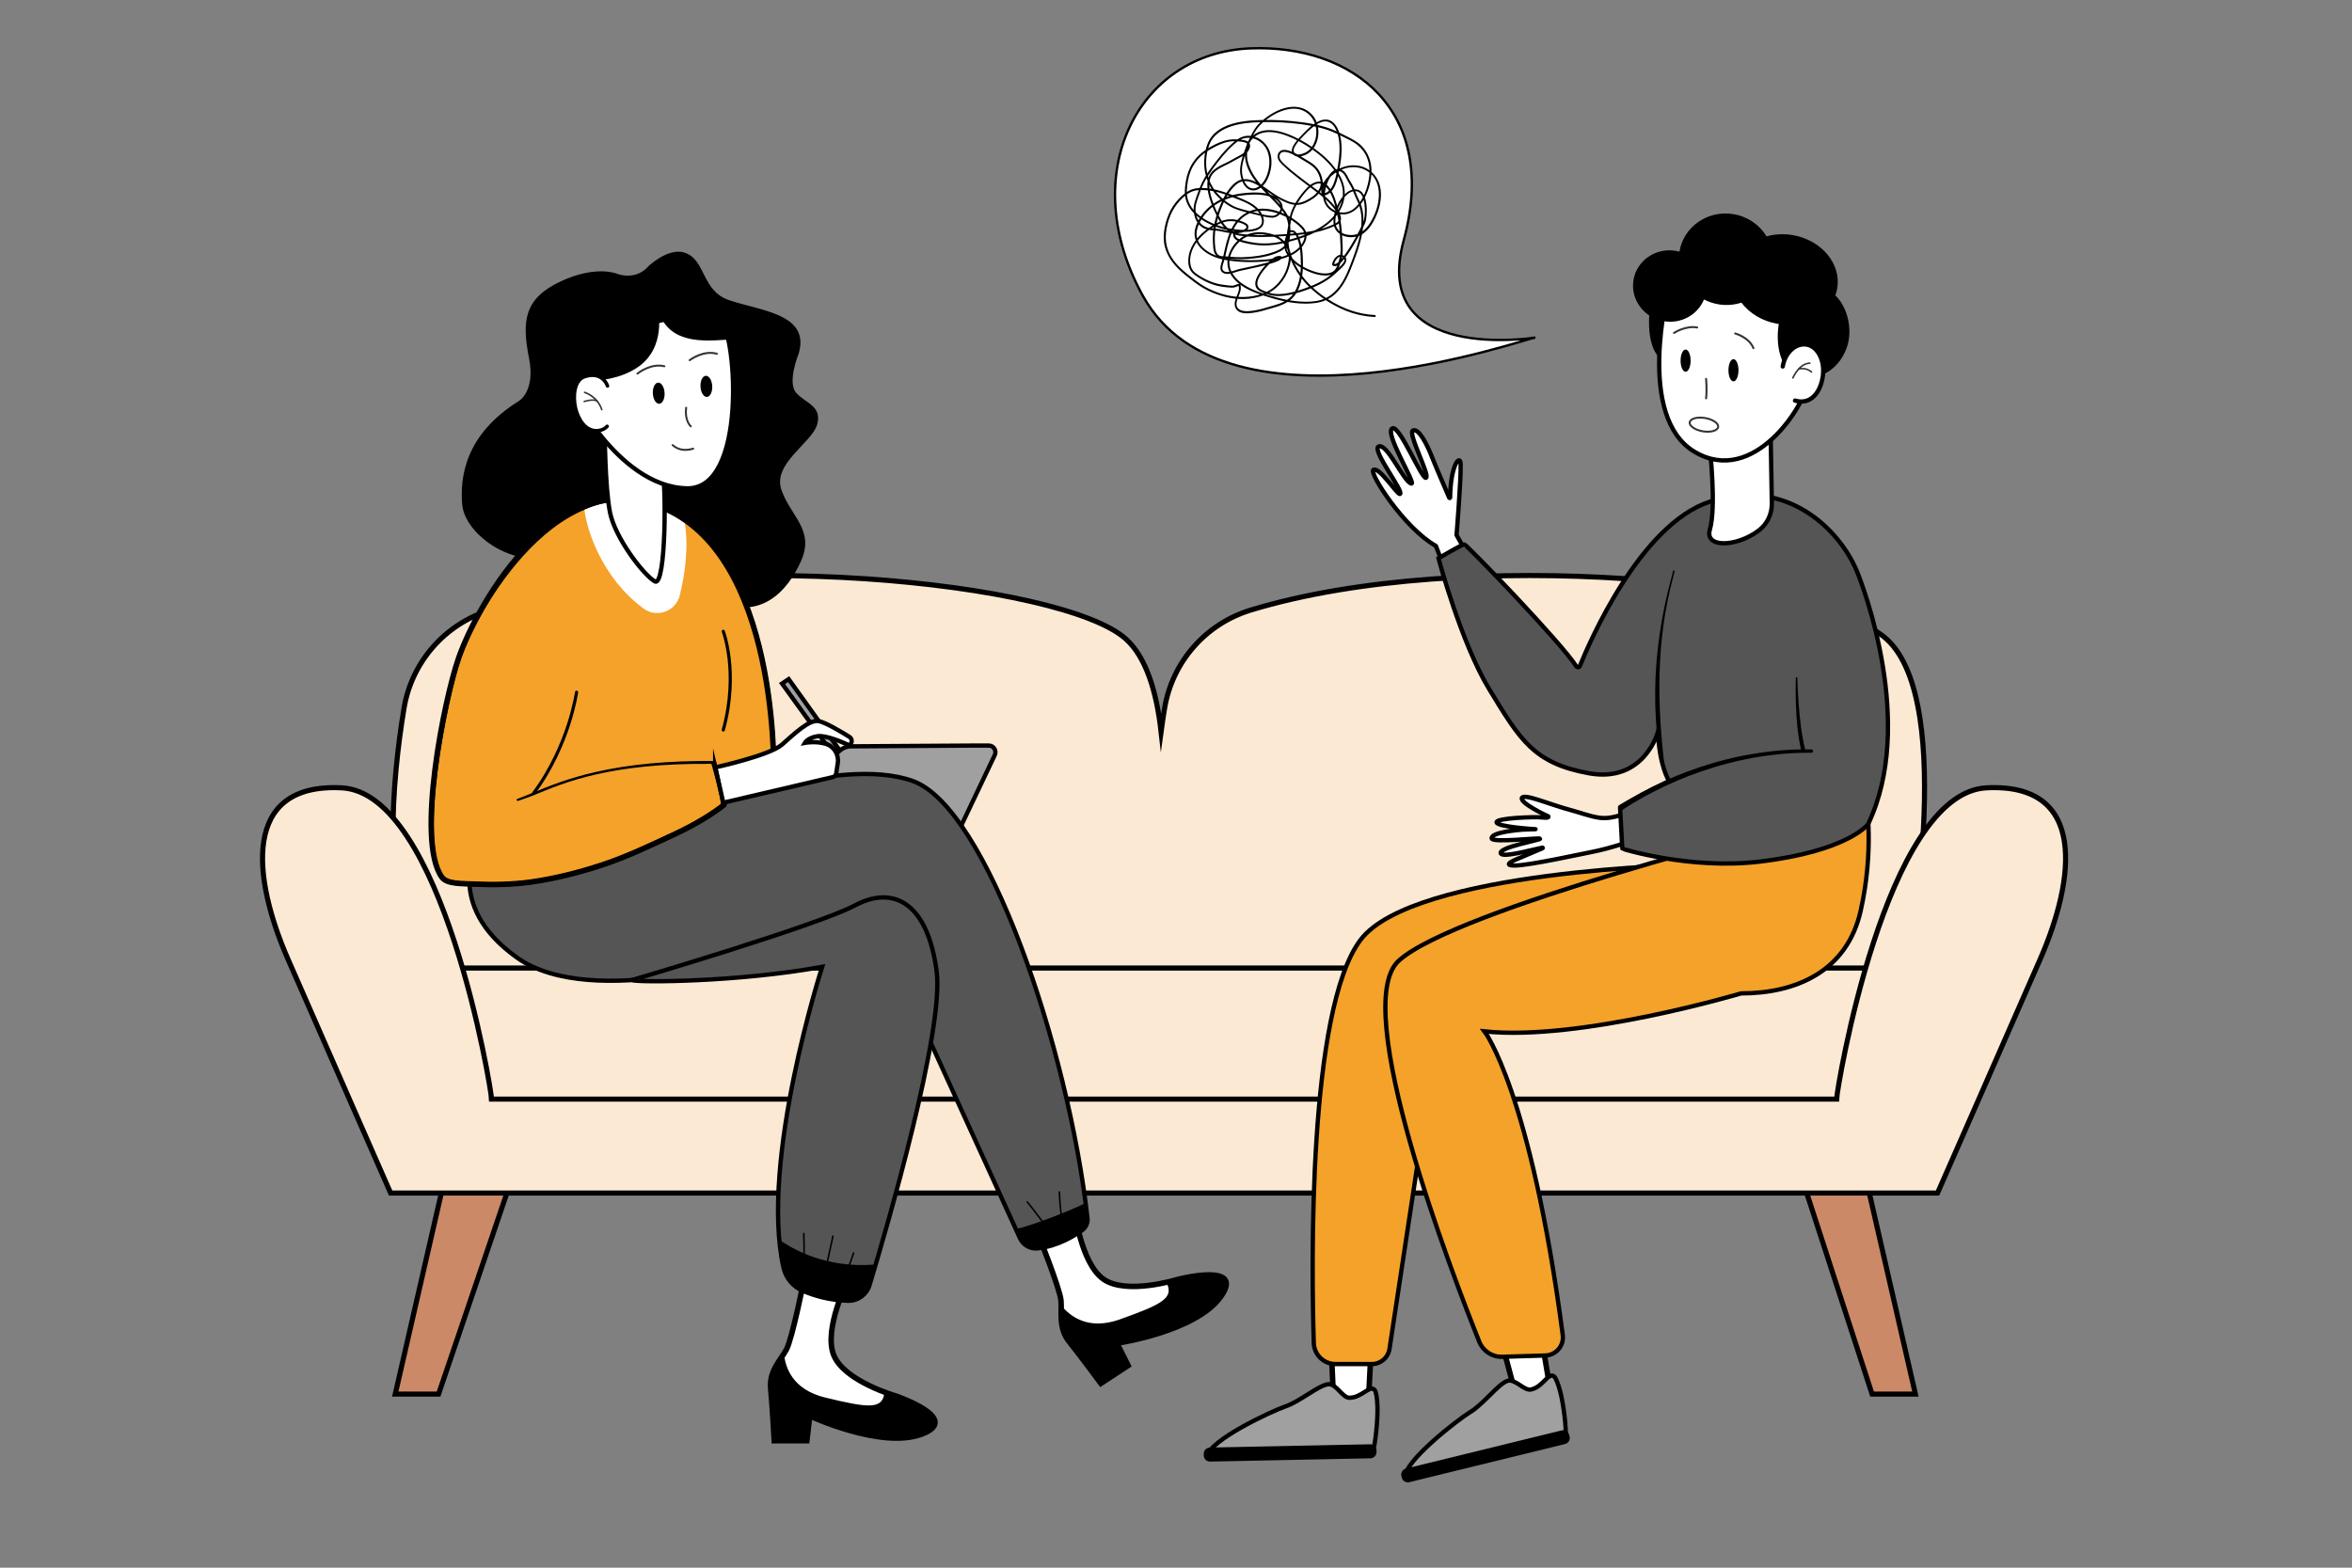 <?xml version="1.0" encoding="UTF-8"?>
<svg xmlns="http://www.w3.org/2000/svg" version="1.1" viewBox="0 0 6000 4000">
  <rect x="0" y="0" width="6000" height="4000" fill="#808080" stroke="none"/>
  <!-- Generator: Adobe Illustrator 29.6.0, SVG Export Plug-In . SVG Version: 2.1.1 Build 207)  -->
  <defs>
    <style>
      .st0 {
        fill: #f4a22a;
      }

      .st0, .st1, .st2, .st3, .st4, .st5, .st6, .st7, .st8, .st9, .st10, .st11, .st12 {
        stroke-miterlimit: 10;
      }

      .st0, .st1, .st2, .st3, .st4, .st5, .st6, .st7, .st8, .st9, .st10, .st12 {
        stroke: #000;
      }

      .st0, .st1, .st3, .st4, .st5, .st7 {
        stroke-width: 11px;
      }

      .st1, .st13, .st3, .st8, .st10 {
        fill: #fff;
      }

      .st14 {
        fill: #343335;
      }

      .st2 {
        fill: #cc8968;
      }

      .st2, .st12 {
        stroke-width: 13px;
      }

      .st3 {
        stroke-linecap: round;
      }

      .st5 {
        fill: #a0a0a0;
      }

      .st6 {
        stroke-width: 4px;
      }

      .st6, .st9, .st11 {
        fill: none;
      }

      .st7 {
        fill: #565555;
      }

      .st8 {
        stroke-width: 6px;
      }

      .st9, .st10 {
        stroke-width: 14px;
      }

      .st11 {
        stroke: #343335;
        stroke-width: 5px;
      }

      .st12 {
        fill: #fce9d4;
      }
    </style>
  </defs>
  <g id="_x34_">
    <path class="st8" d="M3916.6,861.3c-15.8-1.4-787.7,278.5-1001-106.2-171.6-309.5-14.3-620.5,274.4-631.7,260.6-10.1,481.6,158.6,390.9,489.7-86.7,316.5,335.6,248.2,335.6,248.2Z"/>
    <path d="M3146.1,592.9c-1.2,5.7-.5,11.4,3.6,15.9,3.6,4,9,6.2,14,7.8,15.4,4.8,31.7,7.9,47.7,9.1,32.6,2.6,64.8-4.6,95.8-14.1,25.5-7.9,50.8-18.3,72.8-33.8,21.2-15,38.8-35.1,46.7-60.2,4.2-13.5,5-27.6,2.1-41.5-3-14.1-9.4-27.3-17.4-39.2-16.5-24.6-39.5-44.8-63.8-61.5-20.9-14.4-43.7-26.8-67.7-35.2-23.3-8.1-51.1-13-73.9-.9-11.4,6.1-20.6,16.1-25.1,28.2-4.8,12.9-6.3,28.2-3.7,41.7,6.4,33.9,30,61.1,53.6,84.8,13,13.2,26.4,26.2,38,40.6,5.5,6.9,10.7,13.9,13.6,22.3,2.8,7.9,4,16.3,4.3,24.7.3,8,.1,16.3-1.1,24.3-.9,6-2.7,11.9-5.9,17-6.4,10.2-17.9,15.5-28.8,19.5-17.8,6.6-36.5,10.2-55.4,12.1-9.5.9-19.1,1.5-28.6,1.8-10,.3-19.9-.5-29.8-1.4-4.5-.4-9.1-.9-13.6-1-3.8-.1-7.7,0-11.3-1.3-8-2.7-10.9-11.4-11.8-19-2.2-17.6-2.1-35.5.9-53,3.3-19.2,9.1-37.7,16.7-55.6,6.1-14.5,12.9-28.6,22.9-40.9,4.6-5.7,9.7-11.2,15.7-15.5,6.3-4.5,13.5-6.7,21.3-6.5,8.9.2,17.6,3.7,25.5,7.6,7.8,3.9,15.1,8.6,22.2,13.6,14.5,10.1,28.5,20.4,44.3,28.3,16.2,8.1,33.7,14.7,51.8,9.2,8.7-2.6,16.8-6.9,24.4-11.8,6.8-4.4,13.2-9.1,18.2-15.5,4.7-5.9,8.7-12.9,9.9-20.4,1.2-7-.4-14.7-2.3-21.5-3.6-13-11.1-24.2-21.8-32.5-7.1-5.5-15.4-10-23-14.8-8.9-5.6-18-11.1-27.7-15.5-8.2-3.7-17.8-7.6-27-6.1-9.4,1.5-14.7,11.1-12.9,20.1,1.4,6.9,6.7,12.3,11.6,17.1,6.4,6.2,13,12.3,19.8,18,14.1,11.7,28.7,22.8,43.3,33.8,13.1,9.9,26.5,19.3,39.1,29.8,12.5,10.3,24.4,21.7,33.5,35.2,4,5.8,8.9,12.7,9.4,20,.4,5-2.4,8.8-6.4,11.5-5.3,3.6-11.5,5.9-17.4,8.3-8.6,3.5-17.5,6.4-26.5,8.8-18,4.8-36.5,7.5-55,9.4-39.3,3.9-79,6.5-118.5,4.3-9.9-.5-19.9-1.1-29.7-2.6-7-1.1-13.8-3.2-20-6.7-11.8-6.5-20.5-17.1-27.4-28.5-7.4-12.3-13.5-25.6-18.7-39-5.8-15-10.8-31-11.5-47.2-.3-7.2.2-14.7,2.8-21.5,2.3-5.9,6.2-11,10.9-15.2,9.6-8.7,21.8-13.9,33.3-19.5,5.7-2.8,11.1-5.9,16.6-9,6.2-3.5,12.8-6.5,18.9-10.2,6-3.5,11.7-7.7,15.9-13.3,3.4-4.5,6.3-10.7,5.4-16.5-1.5-10.2-14.1-12.4-22.5-13.4-14.5-1.7-28.8-1.5-42.9,2.7-17,5-33.6,13.7-48.3,23.6-12.7,8.5-23.7,19.3-32.1,32.1-9.4,14.3-15.2,30.8-18,47.6-2.7,16.1-4.3,33.1.6,48.9,9.2,29.6,36.2,49.6,63.3,61.9,16.1,7.4,33.2,12.5,50.7,15.3,15.2,2.5,31,3.9,46.3,2.6,10.5-.9,22.1-3,30.4-9.9,9.4-7.8,9.1-20,4.9-30.5-9.8-24.8-36.6-36.8-59.7-46.1-30.6-12.2-62.1-25-95.6-24.9-8,0-16.4.5-24,3.1-6.9,2.3-13.2,6-19,10.3-12.4,9.2-23,21.1-31.4,34.1-8.3,12.7-13.9,27.2-17.8,41.9-4.1,15.5-6.3,32-4.5,48,3.4,30.9,22.3,56.5,45,76.5,11.5,10.2,23.9,19.5,36.1,28.7,12.7,9.6,26.7,17.4,41.3,23.6,29.5,12.6,62.8,19.9,94.9,16.2,28.8-3.3,56.9-13.6,76.8-35.5,11-12.1,19.5-26.5,24.5-42.1,4.7-14.9,7.9-32.3,1.9-47.3-5.5-13.8-16.2-26.4-29.2-33.7-6.6-3.7-14.1-5.9-21.4-7.7-7.8-1.9-15.9-3.1-24-3.3-16.1-.4-32.4,3.3-46,12.2-13.1,8.7-24.1,21.3-30.9,35.5-6.7,13.9-9.2,29.5-5.1,44.5,3.3,12.4,10.5,23.4,19.7,32.3,18.8,18.2,44.2,28.6,68.7,36.6,34.9,11.4,71.4,21.1,108.3,21.1,16.9,0,34.5-1.5,50.3-8,12.5-5.2,23.6-13.3,32.7-23.4,19.3-21.3,30-48.6,40.1-75.1,11.8-30.9,22.7-63,24.9-96.3,1-16-.2-32.4-5.2-47.7-2.6-8.1-6.8-15.4-10.2-23.1-3.7-8.3-6.3-17.2-10.4-25.3-3.9-7.8-9.1-14.9-12.9-22.8-2.8-5.9-6.2-12-11.3-16.4-5.1-4.4-11.5-6.2-18.1-4.7-6.1,1.4-11.3,5.4-15.3,10.1-8.5,9.8-13.7,22.7-17,35.1-3.7,13.7-3.8,28.7,2.4,41.8,10.1,21.2,37.7,33.1,60,26.1,19.9-6.2,33.7-24.5,42.6-42.4,9.8-19.6,15.6-41.9,16.2-63.8.7-25.1-8.3-50.4-26.6-67.9-11.1-10.5-24.5-17.1-38-23.9-16.6-8.3-33.3-16.8-51.1-22.3-17.6-5.5-36.1-9-54.3-11.8-18.6-2.8-37.3-4.7-56.1-5.8-18.6-1-37.3-1.3-55.9-.8-13.5.3-26.9,1-40.2,2.8-25.1,3.3-51.3,10-71.7,25.7-10,7.7-18.1,17.5-23.1,29.1-6,14.1-9.1,29.8-9.7,45.1-1.3,30.9,8.1,62.4,28.4,86.1,10.5,12.3,23.2,23.2,37.2,31.3,16.3,9.4,34.6,13.5,52.7,18,4.9,1.2,9.8,2.4,14.7,3.5,4.7,1.1,9.4,2.7,14.1,3.7,4.7,1.1,9.4,1.9,14.2,2.6,4.5.6,9.4,1.5,13.9,1.2,12.7-.9,23.8-12.3,24.8-24.7,1-13-9.3-23.3-19.9-29.2-11.5-6.4-24.7-8.9-37.7-9.9-13.2-1-26.4-.4-39.6,1-13.5,1.4-26.8,3.6-39.7,7.7-27.6,8.9-53.1,25.5-70,49.4-8.3,11.7-15.4,25.9-17.3,40.2-1.7,12.8,2,25.5,9.5,35.9,16.1,22.2,43.6,33.2,69.8,37.7,34.1,5.9,69.6,6.6,104.1,3.2,30-2.9,63.9-9.2,85.8-31.7,10-10.3,18.2-24.5,15.6-39.3-1.3-7.6-5.7-13.7-11-19.1-5-5-10.4-9.6-16.1-13.8-24-17.7-54.3-30.3-84.5-30.5-27.8-.2-53.5,13.1-69.8,35.6-15.7,21.6-22.2,48.4-28,74-1.4,6.2-2.5,12.5-4.2,18.6-1.6,5.8-3.8,11.3-5,17.2-1.1,5.6-1.4,11,2.5,15.6,3.6,4.1,9.1,5.6,14.4,5.6,10.9,0,20.8-4.9,31.2-7.5,5.9-1.5,11.9-2.6,17.8-3.8,20.3-4.3,40.6-8.6,60.5-14.6,7.3-2.2,14.6-4.5,21.4-7.9,3.6-1.8,8.9-4.8,7.9-9.6-.2-.9-.9-1.5-1.7-1.7-11.5-3.7-23,6.3-30.7,13.6-8.7,8.3-16.9,17.7-23.7,27.7-7,10.4-15.4,25.8-9.2,38.4,2.7,5.4,8,8.9,13.3,11.3,6.6,3.1,13.7,5.8,20.8,7.7,17.6,4.6,36,3.1,53.6-.7,17-3.7,33.9-9.2,50.1-15.4,15.2-5.9,30-12.9,43.6-21.9,12.7-8.4,23.7-18.8,34.7-29.2,7.7-7.2,21.3-21.9,9.3-31.7-4.7-3.9-11.6-4.3-16.9-1.4-5.8,3.1-10.1,9.4-12.6,15.3-.9,2.1-2.8,6.1-1.9,8.4.5,1.2,1.9,2,3.1,2.5,2.1.9,4.4.9,6.5.3,5.6-1.6,10.3-6.1,14.2-10.2,12.8-13.3,22.8-29.6,32.2-45.4,9.1-15.3,17.6-30.9,25-47.1,1.9-4.2,4-8.5,5-13.1,1.6-8,2.2-16.2,2.3-24.3,0-9.7-.7-19.5-3.1-29-2.1-8-5.6-16.5-12.3-21.7-7-5.4-16.3-5.8-24.4-2.9-10.2,3.6-18.1,11.6-24.4,20.2-7.3,9.8-12.7,21.2-16.3,32.8-3.3,10.4-5.5,21.8-4.2,32.8,1.5,12.6,9.2,23.2,20.5,28.9,12,6.1,27,7,39.9,3.3,25.2-7.2,40.1-32.6,49.6-55.3,9.4-22.8,14.2-49.2,8.2-73.5-6.2-25.4-26.1-45.4-51.8-50.9-26.6-5.6-54.7,4.2-74.7,21.9-8.3,7.3-15.7,16.1-19.7,26.5-1.6,4.2-2.8,8.7-3.3,13.2-.4,3.4-.3,7.3,1.7,10.2,5.8,8.3,18.8-1.5,23.4-6.3,8.5-9,12.9-21.4,16-33.1,3-11.5,4.8-23.3,6.9-35.1,2.5-14.2,3.9-28.8,3.7-43.2-.2-14.6-2-29.7-7.4-43.4-4.7-11.7-12.6-24-25.3-27.9-11.2-3.3-22.9,1.1-32.4,6.8-11.2,6.7-20.9,15.8-30,25.1-8,8.1-16,16.5-22.8,25.6-6.3,8.5-13.7,21.4-5.1,30.9,7.4,8.1,21.1,4.6,29.8,1.1,10.5-4.3,18.9-12.3,24.6-22.1,11.6-19.9,12.8-46.4,2.7-67.1-5.5-11.3-15.2-21-26.3-26.9-11-5.9-23.6-7.9-36-6.8-26,2.3-50.4,15.8-70.4,31.9-5.3,4.2-10.4,8.7-14.9,13.8-5.3,6-9.7,12.7-13.6,19.7-7.6,13.7-13.9,28.4-19.2,43.1-5.5,14.8-10.5,30.6-12.3,46.3-1.2,10.6.5,21.9,4,31.8,3.5,10.1,9.7,20.4,20,24.7,12.6,5.3,25.4-1.2,34.2-10.4,10.4-10.8,16.2-25,19.3-39.5,3.4-16.2,3.3-34-2.9-49.6-9.2-23.3-33.5-40.8-59.1-37.8-14.5,1.7-25.6,10.1-36.2,19.6-12.7,11.3-24.1,24.2-34.7,37.5-10.3,12.9-20.4,26.2-29.5,40-9.5,14.4-16.8,29.9-22.5,46.2-5.6,16.2-13,32.2-11.2,49.7,1.4,13.9,7,28.3,17.9,37.5,6,5.1,13.1,8,20.8,9.3,8.4,1.4,17,1.3,25.4,2.8,15,2.5,29.6,7.3,45,6,8.9-.8,20.1-2.1,26.9-8.3,3-2.8,4.4-6.9,3.1-10.9-1.7-5.2-8.2-7.9-12.8-9.9-14.4-6.1-29.8-8.7-45.3-5.4-8.3,1.8-16.1,5.3-23.7,9.2-7,3.7-13.8,7.8-20.2,12.4-23.4,16.7-44.3,40.4-49.7,69.4-2.3,12.2-2.1,25.4,3.7,36.6,3,5.8,7.5,10.1,12.7,13.9,7,5,14.4,9.6,22,13.6,14.5,7.6,30.1,13.3,46.3,15.6,8.1,1.1,16.4,2.1,24.6,2.4,3.6.1,6.8-.2,10.2-1.6,3.2-1.3,6.3-3,9.8-2.6-.8-.6-1.6-1.2-2.4-1.8,3.8,11.7-3.1,22.9-7,33.6-3.2,8.7-4.7,19.2,1.1,27.3,9.2,12.9,29.2,11.2,42.9,9.3,15.2-2.1,29.8-6.5,44.4-10.8,19.7-5.7,40.2-11.2,55.4-26,18.7-18.2,25-45.8,26.9-70.9,1.1-14.5.7-29.1-.4-43.6-.6-7.9-1.4-15.6-3.2-23.3-1.9-8-4.5-16.1-8.4-23.4-3-5.6-7.7-12.2-14.7-12.8-8.1-.7-12.7,6-15.1,12.7-3,8.2-4.6,17.5-4.9,26.3-.4,12,6.2,23.4,13.4,32.4,7.1,8.8,15.8,16.1,25.4,22.1,9.5,5.9,19.6,10.9,30.1,14.8,10.6,4,21.9,6.9,33.3,7.3,9.7.3,20.7-1.5,28.1-8.3,8.1-7.4,11.5-19.1,14.2-29.4,1.5-5.5,3-11,3.7-16.7.8-6.6.7-13.3.4-20-.6-14.7-1.3-29.4-2.7-44-1.4-15.4-3.9-30.5-7.6-45.5-2.7-11.1-5.6-22.3-9.5-33.1-7.1-19.4-22.4-48.7-47.8-41.6-12.3,3.4-22.3,13.1-30.4,22.5-8.9,10.2-16.9,21.3-23.6,33.1-6.6,11.7-11.7,24-13.9,37.3-2.5,14.8-5.9,29.5-7.2,44.5-2.5,29.8,7,58.5,21.8,84,7.2,12.4,15.6,24.5,25.1,35.2,9.8,11.1,21.3,21.1,32.8,30.4,13.1,10.6,27.7,19.8,42.5,27.9,19.4,10.6,40.2,18.9,61.8,23.9,13.4,3.1,27,5,40.7,5.6,3.2.1,3.2-4.9,0-5-42-1.9-81.7-16.5-117-38.9-7-4.5-14.1-8.9-20.7-14-11.1-8.5-21.8-18-31.5-28-9.7-9.9-18-21.2-25.3-32.9-7.4-11.8-13.8-24.3-18.5-37.5-4.8-13.6-7.6-27.8-7.3-42.2.3-14.2,3.2-28.1,5.7-42,1.2-6.6,2-13.3,3.8-19.8,1.7-6.2,4.2-12.1,7-17.9,5.7-11.6,12.9-22.6,20.9-32.8,7.6-9.6,16-19.5,26.8-25.6,5.2-2.9,11.1-4.8,17.1-3.9,5.9.9,10.8,4.6,14.8,8.8,7.6,7.8,12.6,17.9,16.5,27.9,4,10.4,6.9,21.2,9.5,32,3.3,13.5,6,27,7.5,40.8,1.6,14.3,2.2,28.6,3,42.9.7,12.4,1.3,24.8-1.9,36.9-2.6,10-4.9,20.8-11,29.4-5.8,8.2-15.8,10.7-25.4,10.8-10.6.1-21.1-2.4-31.1-5.9-19.4-6.7-38.9-17.1-52.9-32.4-8-8.7-15.9-20.2-15.9-32.4,0-8,1.7-16.4,4.1-24,1.6-5.1,5.1-13,12-10.7,5.9,1.9,9.3,9.5,11.5,14.7,6.5,15.2,8.3,30.7,9.2,46.9,1.5,27.2.7,55.9-10.4,81.2-4.3,9.7-10.4,18.6-18.5,25.5-7.4,6.3-16.3,10.7-25.4,14.1-8.5,3.2-17.2,5.4-25.8,7.9-6.1,1.8-12.2,3.6-18.3,5.2-8.1,2.1-16.3,4-24.7,5.1-7.6,1-15.7,1.6-23.3.3-5.9-1.1-12-3.5-15.1-9-5-8.9-.5-19.4,3-27.9,4-9.6,8-19.6,4.6-30-.4-1.1-1.3-1.7-2.4-1.8-6-.6-10.7,3.8-16.5,4.2-6.7.5-13.7-.8-20.3-1.6-14.1-1.5-27.5-4.8-40.5-10.5-12.5-5.4-25.1-12.4-35.8-20.9-7.9-6.3-11.6-16-12.4-25.9-1.7-22.5,8.7-43.9,23.2-60.5,8.6-9.9,18.6-18.5,29.5-25.8,11-7.3,23.2-14.4,36.1-17.6,13.5-3.3,26.9-1.8,39.9,2.9,4.4,1.6,19.1,6.3,13.6,13.4-2.1,2.6-5.7,4-8.8,5-3.8,1.2-7.7,2-11.6,2.5-10.5,1.4-20.8.2-31.2-2-7.1-1.5-14.2-3.2-21.4-4.1-6.9-.9-14-.9-20.8-2.1-12.6-2.2-22.2-9.4-28.2-20.7-5.8-10.9-8-24.2-5.9-36.4,1.2-7.1,3.6-14,6-20.8,2.4-6.6,4.7-13.4,7.2-20,9.9-26.2,26.4-48.7,43.4-70.7,8.4-10.9,17.3-21.5,26.9-31.4,4.6-4.7,9.4-9.3,14.3-13.6,4.8-4.1,9.7-8.3,15.2-11.3,18.6-10.1,41.2-4.8,56.2,9.3,18.9,17.9,21.6,46.1,15.5,70.3-3,11.8-7.7,23.1-15.9,32.3-7,7.8-17.1,14.6-28,11.4-8.4-2.5-13.8-10-17.3-17.6-3.7-8.2-5.6-17.5-5.9-26.5-.4-10.8,2.4-21.5,5.3-31.9,3.6-12.8,8.1-25.2,13.3-37.4,5.2-11.9,10.4-23.9,17.6-34.8,6.5-9.9,14.9-17.9,24.2-25.2,31.1-24.3,81.3-45.6,113.6-11.6,13.4,14.1,18,34.2,14.9,53.1-2.9,17.9-12.9,36-30.6,42.8-6.6,2.5-18,6.1-23.7,0-6.8-7.3.7-18.2,5.2-24.5,5.3-7.3,11.7-13.9,17.9-20.4,7.2-7.6,14.7-15,22.9-21.6,7.7-6.1,16.5-11.9,26.3-14.1,9.3-2,18.1.9,24.6,7.8,8,8.5,12.1,20.1,14.6,31.2,2.6,12,3.2,24.4,2.8,36.7-.4,11.6-1.7,23.1-3.7,34.6-1.7,9.3-3.1,18.7-5.2,27.9-2.3,10-5.2,20-10.5,28.9-2.3,3.9-5.1,7.5-8.6,10.3-2.7,2.2-6.9,5.1-10.6,5.1-1.9,0-2.6-1.2-2.9-3.3-.5-3.1.1-6.3.8-9.3,1.7-7.3,4.7-13.8,9.3-19.7,13.4-17.5,33.9-29.7,55.7-33.2,21.7-3.5,44.2,3.3,59.2,19.6,13.7,15,18,35.7,16.8,55.5-1.2,20.7-7.9,40.7-17.8,58.8-9.9,18.2-24.5,35.6-46.3,38.1-11.1,1.3-23-.5-32.4-6.7-8.3-5.5-13.4-14.4-14.2-24.3-.7-8.9.9-17.8,3.3-26.3,2.7-9.6,6.7-18.9,11.9-27.5,7.7-12.8,21.8-29.6,38.8-26.5,13.9,2.6,18.2,19.8,19.9,31.7,1.9,13.6,1.8,28.3-1.1,41.8-.7,3.3-2.1,6.3-3.3,9.2-2.4,5.4-4.9,10.6-7.6,15.8-7.1,14-14.8,27.8-23.1,41.2-7.7,12.5-15.9,25.2-26,36-3.1,3.4-6.5,6.8-10.6,8.9-1.2.6-2.8,1.1-3.8,1.2-1.1,0-1.9-.3-2.6-.9.2.8.4,1.6.6,2.4,1.3-9.1,11.5-25.9,22.7-18.8,11.6,7.3-5.8,22.3-11.2,27.3-10.3,9.5-20.2,18.9-32,26.6-12.2,8-25.3,14.4-38.8,19.8-14.4,5.7-29.3,10.6-44.2,14.5-15.7,4.1-32,6.8-48.2,5-8.1-.9-15.8-3.2-23.4-6.2-4.9-1.9-10-3.7-14.3-6.9-10.8-8.1-5.5-22.6,0-32.3,6.1-10.9,14.4-20.4,23-29.3,4.5-4.7,9.2-9.2,14.7-12.7,4.5-2.9,9.9-5.4,15.2-3.7-.6-.6-1.2-1.2-1.7-1.7,0-.1.1-.3,0-.1-.2.1-.2.4,0,0,0,.2-.2.4-.3.5-.3.3.3-.4-.1.1-.1.1-.3.3-.4.4-.4.4-.9.7-.9.8-2.3,1.6-4.9,2.9-7.5,3.9-8.1,3.4-16.6,5.8-25,8.1-18.8,5.1-38,9.2-57.1,13.2-5.3,1.1-10.8,2.1-16,3.7-5.2,1.6-10.3,3.5-15.5,4.8-5.2,1.3-11.1,2.5-16.4,1.1-4.9-1.3-7.9-5.1-7.5-10.2.4-5.9,2.6-11.8,4.4-17.4,3.7-11.5,5.5-23.6,8.4-35.4,6-24.3,13.9-49.7,31.5-68.3,9-9.5,20.3-16.7,32.8-20.8,13.3-4.4,27.7-4.7,41.4-2.5,28.4,4.5,56.3,18.3,77.5,37.8,5.4,4.9,10.7,10.2,12.8,17.4,2,6.7,1,13.9-1.6,20.3-5.6,13.5-17.4,24.1-30.1,31-13.4,7.3-28.5,11.3-43.4,13.9-14.6,2.6-29.5,3.7-44.3,4.3-17.7.6-35.5.3-53.1-1.2-15.7-1.4-31.9-3.3-46.9-8.3-22.6-7.4-48.2-23-54.1-47.8-3.2-13.6,1.4-27.2,7.4-39.3,6.3-12.6,15-23.8,25.4-33.2,21-18.9,48.3-30.2,76.1-34.3,11.7-1.7,23.6-2.8,35.5-3,13-.2,26.3.6,38.8,4.4,11,3.2,23.5,9.6,28.6,20.4,5.6,11.8-2.5,24.9-14.2,28.6-4.1,1.3-8,.8-12.1.4-4.7-.5-9.4-1.2-14.1-2.1-9.1-1.8-18.1-4.5-27.1-6.7-9.5-2.3-18.9-4.8-28.3-7.4-8.6-2.4-16.9-5-24.8-9.2-14.1-7.3-26.3-17.5-37.1-29-10.4-11-18.4-24.2-23.5-38.5-10.1-28.4-9.5-60.2,1.1-88.4,8.8-23.6,30.7-38,53.6-45.9,23.8-8.2,49.1-10.6,74.2-11.3,36.1-1.1,72.4.4,108.2,5.4,17.7,2.5,35.3,5.9,52.6,10.4,17.5,4.6,33.9,12.2,50,20.2,13.7,6.8,28.2,13,40.1,22.9,10,8.2,17.9,18.5,22.9,30.4,8.6,20.5,8.4,42.7,3.6,64.2-4.5,20.6-12.9,41.6-26.8,57.7-6,7-13.4,13.2-22.1,16.5-8.9,3.5-18.4,3.7-27.5,1.1-12.4-3.6-23.7-11.4-29.5-23.2-6.2-12.6-5.5-27.4-1.6-40.5,3.4-11.8,8.4-24.4,17.2-33.2,4.3-4.3,10.2-7.7,16.5-6.9,6.4.9,11,6.2,14.2,11.3,3.9,6.3,6.7,13.1,10.6,19.4,2.2,3.6,4.5,7.2,6.4,11.1,2.1,4.1,3.6,8.5,5.3,12.7,3.2,8.2,6.9,16,10.6,24,3.3,6.9,5.6,14.2,7.1,21.7,6.6,31.6-.7,64.9-10.2,95.1-4.6,14.7-10.1,29.2-15.7,43.6-5,13-10.4,25.8-17.1,38-12.9,23.3-31.3,43.8-57.6,51.5-16.9,5-35.4,5.4-52.8,4.3-18.7-1.1-37.2-4.6-55.3-9.2-27.3-6.9-55.4-14.9-80.1-28.5-21.7-11.9-42.7-30.5-45.5-56.6-1.7-15.5,4-30.9,12.7-43.6,8.7-12.7,21-23.7,35.6-29.2,14.7-5.6,30.8-6,46.1-3.2,7.6,1.4,15.2,3.4,22.4,6.3,6.6,2.7,12.4,7.1,17.4,12.1,10.2,10.2,18.3,24,17.4,38.8-1,17-5.9,33.6-14.5,48.3-7.4,12.5-17.2,23.9-29.1,32.3-11.2,7.9-24,13.1-37.3,16.4-30.4,7.5-61.5,5.2-91.3-3.9-15.1-4.6-29.7-10.8-43.3-18.6-13.1-7.5-24.9-16.9-36.8-26.1-22.8-17.8-45.2-37.8-55.7-65.5-5.5-14.5-7.1-29.5-5.6-44.9,1.5-15.6,5.6-31.2,11.7-45.7,5.6-13.3,13.6-25.4,23.3-36.1,9.7-10.6,21.6-21.1,35.7-25.3,7.7-2.3,16.2-2.5,24.2-2.4,8.9.2,17.8,1.3,26.5,3.1,16.7,3.4,32.7,8.9,48.5,15.3,22.4,9,48.2,16.9,64.4,35.9,3.9,4.6,7.1,10,8.9,15.8,1.7,5.2,2.7,11.1.5,16.3-3.9,9.1-15.3,12.4-24.2,14-12.8,2.3-26.3,1.6-39.2.3-17.3-1.7-34.5-5.5-50.9-11.5-27.7-10.2-56.9-27.7-69.9-55.4-2.9-6.2-4.9-12.9-5.8-19.8-1.1-8.1-.4-16.3.4-24.3,1.7-17.3,6-34.4,14.4-49.7,7.1-13,16.9-24.3,28.6-33.3,6.4-4.9,13.2-9,20.2-12.9,7.9-4.4,16-8.6,24.5-11.8,8.2-3.1,16.8-5.5,25.6-6.3,6.4-.5,12.8,0,19.1.4,5,.4,10,.9,14.8,2.4,3.4,1.1,7.4,3.1,8.2,7,1,5.2-2.6,11.1-5.9,14.8-4.6,5.2-10.6,8.9-16.6,12.2-6,3.3-12.1,6.2-18,9.7-5.1,3.1-10.4,5.7-15.7,8.3-11.2,5.4-22.9,10.7-32.3,19.1-9.8,8.8-14.7,20.3-15.4,33.3-.8,15.5,3.1,31.1,8,45.7,4.5,13.4,10.3,26.4,16.7,39,6,11.7,13,23.1,22.6,32.1,9.7,9,21.7,14.8,34.8,16.7,18.9,2.7,38.3,3.4,57.4,3.4,19.3,0,38.5-.9,57.7-2.3,35.6-2.6,71.7-5.5,105.7-17.2,7.3-2.5,14.5-5.3,21.5-8.5,4.6-2.1,9.5-4.7,12.8-8.7,8.6-10.4.4-23.9-5.9-33.2-17.5-26-43.8-44.2-68.6-62.6-13.8-10.3-27.5-20.8-41-31.5-7.2-5.7-14.3-11.6-21-17.9-5.1-4.8-11.1-9.7-14.7-15.8-4.4-7.5-1.9-18.2,7.6-19.3,8.7-1,18,3.3,25.7,6.9,9,4.3,17.6,9.6,26.1,14.9,7.5,4.7,15.6,9,22.5,14.6,10.2,8.3,16.7,19.4,19.7,32.1,1.6,7.2,2.6,14.3,0,21.4-2.6,7.1-7.3,13.6-12.8,18.7-6.1,5.7-13.7,10.2-21,14.1-7.8,4.1-16.6,7.5-25.5,7.7-9.1.2-18-2.6-26.3-6.1-7.8-3.3-15.6-7.2-22.9-11.6-14.6-8.6-27.6-19.5-42-28.4-13.5-8.4-29.7-16.8-46.2-14.5-14.3,2-25,12-33.7,22.7-9.3,11.4-15.9,24-21.8,37.5-7.5,17.1-13.7,34.6-17.5,52.9-3.7,17.5-4.8,34.9-3.5,52.8.5,7.3.7,14.8,3.6,21.7,2.8,6.7,8.3,11.7,15.6,13.1,3.4.6,6.8.7,10.2.8,4.6.2,9.2.6,13.7,1.1,9.6.9,19.2,1.6,28.8,1.3,18.2-.5,36.4-1.9,54.4-5.4,15.4-3,31.3-7.2,45.2-14.6,9.7-5.1,17.5-12.6,21.6-23,2.4-6.1,3.3-12.6,3.8-19.1.6-8,.8-16.1,0-24.2-.7-7.7-2.3-15.4-5.2-22.7-3.1-7.6-8-14.1-13.1-20.6-11.2-14-23.9-26.7-36.5-39.3-23.2-23.3-46.2-48.9-53.7-81.9-3-13.1-1.7-27.7,2.6-40.5,4.1-11.9,13.2-21.5,24.4-27.1,22.1-11.1,49.2-5.2,71.3,2.8,22.9,8.3,44.7,20.4,64.8,34.3,23.4,16.2,45.7,35.8,61.6,59.6,7.7,11.6,13.9,24.4,16.8,38.1,2.8,13.4,1.6,26.8-2.6,39.8-7.9,24.1-25.5,43.4-46.2,57.5-21.4,14.6-45.7,24.4-70.3,32-30,9.2-61,16-92.5,13.7-14.9-1.1-29.6-4.2-44-8-4.6-1.2-9.5-2.7-13.3-5.7-4.1-3.2-5.2-7.8-4.2-12.8.6-3.1-4.2-4.5-4.8-1.3h0Z"/>
  </g>
  <g id="_x33_">
    <polygon class="st2" points="4749.9 2962.5 4886.2 3557 4775.7 3557 4582.5 2962.5 4749.9 2962.5"/>
    <polygon class="st2" points="1144.6 2962.5 1008.3 3557 1118.8 3557 1320.8 2962.5 1144.6 2962.5"/>
    <path class="st12" d="M4813,1630.8c-159.8-145.7-1075.1-240.8-1622.3-74.2-115,35-200.2,132.1-219.8,250.7-3.1,18.8-6.2,38.8-9,59.6-11.4-101.5-37.8-189.2-89.2-236-159.8-145.7-1075.1-240.8-1622.3-74.2-115,35-200.2,132.1-219.8,250.7-30.6,185.7-56.3,476.6,36.2,663.7h3797.2s130.8-674.5-50.9-840.2Z"/>
    <rect class="st12" x="1039.4" y="2470" width="3777" height="385.2"/>
    <path class="st12" d="M5067.2,2010.2c-257.5,13.4-382,772-382,794.2H1254c0-22.2-124.5-780.8-382-794.2-257.5-13.4-227.5,231.2-137.3,437.3,90.1,206,261.8,596.6,261.8,596.6h3946.2s171.7-390.6,261.8-596.6c90.1-206,120.2-450.7-137.3-437.3Z"/>
  </g>
  <g id="_x32_">
    <g>
      <polygon class="st10" points="3402.1 3577.8 3490.7 3579.4 3506.8 3264.8 3388 3254.8 3402.1 3577.8"/>
      <path class="st5" d="M3079.8,3716.1l421.1-7.4c8.6-25.7,14-89.2,13-119.6h0c-.7-21.7-3.4-38.8-7.4-42.9-12.4-13.1-32.9,20.6-64.5,20.2-17.7-.2-33.6-36.9-53.8-34.5-25.8,3.1-72.2,44.6-111,57.4-30.7,10.2-193.7,85.8-197.4,126.8Z"/>
      <path class="st4" d="M3086.8,3723.8l409.2-8.4c5.6-.1,10.1-4.8,10-10.4v-4.4c-.2-5.6-4.9-10.1-10.5-10l-409.2,8.4c-5.6.1-10.1,4.8-10,10.4v4.4c.2,5.6,4.9,10.1,10.5,10Z"/>
    </g>
    <g>
      <polygon class="st10" points="3865.5 3553.8 3954.7 3546.5 3902.9 3237 3784.8 3253.1 3865.5 3553.8"/>
      <path class="st5" d="M3584.6,3770.5l409.3-99.1c2.8-27-5.8-90.1-13.4-119.5h0c-5.4-21-11.8-37.1-16.5-40.3-14.9-10.1-27.6,27.3-58.6,33.8-17.3,3.7-40.9-28.7-60-22-24.5,8.7-60.8,59.3-95.8,80.2-27.8,16.7-170.3,126-165,166.8Z"/>
      <path class="st4" d="M3593.7,3776.5l397.5-97.4c5.4-1.3,8.8-6.9,7.5-12.3l-1.1-4.3c-1.3-5.4-6.9-8.8-12.3-7.5l-397.5,97.4c-5.4,1.3-8.8,6.9-7.5,12.3l1.1,4.3c1.3,5.4,6.9,8.8,12.3,7.5Z"/>
    </g>
    <path class="st0" d="M4659.5,2073s-229.7,49.6-281.1,0l-55.1,132.9s-717.8,13.5-852.6,192.3c-134.6,178.6-125.1,835.5-119.2,1028.5.9,29.9,25.4,53.7,55.4,53.7h92.9c22.4,0,41.4-16.4,44.8-38.5l125.2-825.1s833.6-205.8,842.8-207.6c9.2-1.8,147-336.3,147-336.3Z"/>
    <path class="st0" d="M4761.2,2046.8s20.3,122.9-14.6,277.3c-34.9,154.3-164.5,210.6-305.1,210.6,0,0-412,122.6-654.5,96.9,0,0,117.7,153.2,199.6,774.7,3.6,27.2-17.1,51.5-44.5,52.3l-109.8,3.3c-25.7.8-49.1-14.6-58.6-38.4-69.3-172.9-332.2-856.7-205.6-972.1,145.2-132.3,1007.5-348.5,1007.5-348.5l185.6-56Z"/>
    <path class="st1" d="M4157,2070.1c-1.2-.1-38.3,21.9-77.6,16.3-23.4-3.3-51.3-13.9-69.9-18.7-53.1-13.8-122.8-44.5-127.2-31.5-4.5,13.1,63.8,45.4,67.4,46.7.1,0,.3.2.3.3.5.9,1.4,4.5-15.5,2.6-19.3-2.2-119.6,1.3-116.7,12.6s94.4,17.2,99,17.3c4.6,0-27.9.6-34.3,1.2-6.4.7-79,6.2-77.2,22.3,1.4,12.1,123.8-2.8,123.7.8,0,3.5-102.6,21.3-100.8,36.5,1.6,13.8,78.4-8.3,106.5-13.7.9-.2,1.3,1.1.4,1.5-14.9,5.9-41.3,18-62.7,26.6,0,0-46.6,17.9-7.5,17.5,37-.3,171.5-30,194-34.2,49-9.2,111-31.1,111-31.1l-13.2-73Z"/>
    <path class="st1" d="M3819.2,1549.5l-103.5-184.3s11.5-141.4,10.5-180.1c-.7-29-26,1.4-26.9,84.6,0,1.2-1.7,1.5-2.2.4-7.5-17.3-36.1-83.5-43.6-102.8-12.2-31.7-34.2-75.9-49.2-68.8-14,6.7,45.4,116.9,33.3,120.7-11,3.4-66.6-133.4-85.2-126.4-23.6,8.9,62.6,145,47.7,141-19.7-5.3-61.3-104.2-83.3-94.5-18.7,8.2,66.5,117,54.5,121.1-6.8,2.3-52.9-70.7-67.9-61.3-11.5,7.2,78.3,148.2,159.6,193.9,0,0,56.8,149.9,92.2,216.4l63.9-59.8Z"/>
    <path class="st7" d="M4021.1,1700.1c2.2,3.5,7.5,3.1,9.1-.8,25.1-61.9,154.3-361.1,331.8-419.4,198.2-65.1,331.8,74.5,374.5,176.4,15.7,37.5,151.6,391.3,28.9,646.9,0,0-51.2,68.5-277.2,95.3-177.2,21-349.2-32.7-349.3-32.8,0,0-1-11.2-1-11.2l-5.1-94.7c0-.3.1-.5.3-.7,5.3-4.1,81-44.2,124.8-66.3-2.2-3.6-24.6-39.6-28.4-125.3,0,0-35.1,131.1-176.3,105.5-141.2-25.5-175.8-86-253.9-214.1-72.1-118.3-129.7-334.4-129.7-334.4,0,0,59.9-35.5,65.7-35.5s248.9,252.4,285.8,311.1Z"/>
    <path d="M4240.2,1948.8c-.9,0-1.8-.7-2-1.6-17.8-93.6-20.7-194-8.5-298.2,9.8-83.8,27-148.2,34.3-175.7,2-7.6,3.8-14.1,3.8-15.5-.2-.9.3-1.9,1.2-2.3,1-.4,2.2,0,2.6,1.1.5,1.3,0,3.3-3.8,17.7-44.7,167.8-39.5,327.9-21.7,479.5.1,1.1-4.5-5.2-5.6-5-.1,0-.3,0-.4,0ZM4267.9,1458.1h0,0Z"/>
    <path d="M4601,1914.3c-.9,0-5.6,1.3-5.9.4-18.2-73-13.9-183.8-13.9-184.9s.9-2,2-2,2,.9,2,2,1.6,109.8,19.7,182.3c.3,1.1-1.9,1.8-2.9,2-.2,0-.8.3-1,.3Z"/>
    <path d="M4131.4,2055.4c2.4-1.6,4.6-3.1,6.9-4.6,2.3-1.5,4.6-3,6.8-4.4,4.6-2.9,9.2-5.7,13.8-8.5,9.3-5.5,18.7-10.8,28.2-16,19-10.3,38.3-19.8,58-28.7,19.6-8.9,39.6-17.1,59.7-24.7,20.2-7.5,40.6-14.3,61.3-20.5l15.5-4.5c5.2-1.4,10.4-2.8,15.6-4.1l7.8-2,7.9-1.9,7.9-1.9c2.6-.6,5.2-1.3,7.9-1.8l15.8-3.3,4-.8,4-.7,7.9-1.4,7.9-1.4c1.3-.2,2.6-.5,4-.7l4-.6,16-2.5c2.7-.4,5.3-.8,8-1.1l8-1c5.3-.6,10.7-1.4,16-1.9l16.1-1.5,4-.4,4-.3,8.1-.5c21.5-1.6,43-1.7,64.6-1.6,2.4,0,4.2,1.9,4.2,4.3,0,2.3-1.9,4.2-4.2,4.2h-.1c-21.3,0-42.6.5-63.8,2.2l-8,.6-4,.3-4,.4-15.9,1.7c-5.3.5-10.6,1.3-15.8,2l-7.9,1.1c-2.6.4-5.3.7-7.9,1.2l-15.8,2.6-3.9.6c-1.3.2-2.6.5-3.9.7l-7.8,1.5-7.8,1.5-3.9.8-3.9.9-15.6,3.4c-2.6.5-5.2,1.2-7.8,1.9l-7.8,1.9-7.7,1.9-7.7,2.1c-5.1,1.4-10.3,2.8-15.4,4.2l-15.3,4.6c-20.3,6.3-40.5,13.2-60.3,20.8-19.9,7.6-39.5,16-58.8,24.9-19.3,9-38.3,18.5-56.9,28.8-9.3,5.2-18.5,10.5-27.5,16-4.5,2.8-9,5.6-13.5,8.4-2.2,1.4-4.4,2.9-6.6,4.3-2.2,1.4-4.4,3-6.4,4.4h-.1c-3,2.2-7.2,1.5-9.4-1.5-2.1-3-1.4-7.2,1.6-9.4h0Z"/>
    <path d="M4212.1,761.3s-21.3,109.4,20.7,150.6c42,41.3,37.5-128.4,37.5-128.4l-59.7-26.2"/>
    <path class="st1" d="M4361.9,1144.2s16.9,149.1,0,207.1c-13.8,47.1,67.3,45.2,124.5,2.4,21.8-16.3,34.1-42.4,33.6-69.6l-3.2-183.6-154.9,43.8Z"/>
    <path class="st1" d="M4255.9,739.7s-84.2,324.1,67.6,413.5c151.9,89.3,282.3-122.8,287.4-176.4,5.1-53.6-.3-212.8-112.6-260.1-112.3-47.2-216.9-23-242.5,23Z"/>
    <ellipse cx="4300" cy="920.2" rx="12.8" ry="28.4"/>
    <ellipse cx="4422.1" cy="944.7" rx="12.8" ry="28.4"/>
    <path class="st14" d="M4352.3,1019c0,0-.2,0-.3,0-1.4-.2-2.4-1.4-2.2-2.8,2.5-21.8,0-49,0-49.3-.1-1.4.9-2.6,2.3-2.7,1.4-.1,2.6.9,2.7,2.3.1,1.1,2.5,28,0,50.3-.1,1.3-1.2,2.2-2.5,2.2Z"/>
    <ellipse class="st11" cx="4344.3" cy="1082.4" rx="17.2" ry="36.7" transform="translate(2562.2 5189.6) rotate(-80.5)"/>
    <path class="st14" d="M4473,891c-1,0-1.9-.6-2.3-1.6-10.5-26.6-44.6-36-44.9-36.1-1.3-.4-2.1-1.7-1.8-3.1.4-1.3,1.7-2.1,3.1-1.8,1.5.4,36.8,10.2,48.3,39.1.5,1.3-.1,2.7-1.4,3.2-.3.1-.6.2-.9.2Z"/>
    <path class="st14" d="M4270.4,852c-.8,0-1.6-.4-2.1-1.1-.8-1.2-.4-2.7.7-3.5,1.2-.8,30.9-20,61-14.2,1.4.3,2.2,1.6,2,2.9-.3,1.4-1.6,2.2-2.9,2-28.1-5.4-57,13.3-57.3,13.5-.4.3-.9.4-1.4.4Z"/>
    <path d="M4681.9,753.9c2.2-5.9,3.9-12.1,5-18.6,10.4-62.6-40.7-123.2-114.1-135.5-23.2-3.9-45.8-2.4-66.3,3.3-17.5-29-47.6-50.5-84.3-56.7-65.5-10.9-127.2,31.7-137.8,95.3,0,.2,0,.3,0,.5-3.2-.9-6.5-1.6-9.8-2.2-51.1-8.5-99.3,24.8-107.5,74.4-8.3,49.6,26.5,96.7,77.6,105.2,44.3,7.4,86.4-16.6,102.2-55.5,11.3,5.9,23.8,10.2,37.1,12.4,20.3,3.4,40.2,1.6,58.4-4.3,20.5,27.2,53.4,47.6,92.8,54.2.9.1,1.7.3,2.6.4-.3,1.4-.5,2.8-.7,4.2-8.1,56.7,7.7,121.2,58.1,130.9,50.4,9.7,99-23.3,116.9-77.7,14.8-44.9.2-101.7-30-130.4Z"/>
    <path class="st3" d="M4547.8,935.1c5.6-33.9,30.9-59.5,59.5-56.1,28.6,3.5,47.9,38.8,43,79.1-4.9,40.2-29.5,76.4-71.2,64"/>
    <path class="st14" d="M4573.7,966.3c-.3,0-.5,0-.8-.2-1-.4-1.5-1.6-1.1-2.6.2-.5,5.1-12.2,14.6-22.8,9.3-10.3,19.6-15.7,30.6-16.1,1.1,0,2,.8,2.1,1.9,0,1.1-.8,2-1.9,2.1-9.9.3-19.2,5.3-27.7,14.8-9,10-13.8,21.5-13.9,21.6-.3.8-1.1,1.2-1.8,1.2Z"/>
    <path class="st14" d="M4621.2,951.2c-.5,0-1-.2-1.4-.6h0c-.5-.5-12.6-11.8-30.8-7.1-1.1.3-2.2-.4-2.4-1.4-.3-1.1.4-2.2,1.4-2.4,20.4-5.3,34,7.6,34.6,8.1.8.8.8,2,0,2.8-.4.4-.9.6-1.4.6Z"/>
  </g>
  <g id="_x31_">
    <g>
      <path class="st10" d="M2645.2,3141.5s58.6,145.1,61.4,176.6c2.7,31.6-7.2,70.2,21.1,105.5,28.3,35.3,80.6,106.2,80.6,106.2l69.5-45.6-28.5-57s200.5-28.9,264.8-118.6c64.3-89.7-110.2-44-110.2-44,0,0-129.7,40.4-188.6-.5-58.9-40.9-74.9-180.6-74.9-180.6l-95.4,58.1Z"/>
      <path d="M3004,3264.6s-11.3,3.5-28.8,7.4c21.7,39.9-12,56.4-118.3,94.4-80.7,28.9-127.4-7.7-149.9-36,.3,29-4.2,62.4,20.6,93.3,28.3,35.3,80.6,106.2,80.6,106.2l69.5-45.6-28.5-57s200.5-28.9,264.8-118.6c64.3-89.7-110.2-44-110.2-44Z"/>
    </g>
    <g>
      <path class="st10" d="M2051.8,3261.9s-30.6,153.4-45.6,181.3c-15,27.9-44.5,54.7-40.2,99.8,4.3,45.1,9.1,133.1,9.1,133.1h83.2l7.5-63.3s183.5,85.8,286.5,46.1c103-39.7-68-97.3-68-97.3,0,0-130.6-37.4-157.4-103.9-26.8-66.5,36.5-192.1,36.5-192.1l-111.6-3.8Z"/>
      <path d="M2284.3,3561.6s-11.4-3.3-28.1-9.6c-3.8,45.3-41,40.5-150.7,14-83.4-20.1-102.3-76.3-105.5-112.3-15.7,24.4-37.7,49.9-34,89.3,4.3,45.1,9.1,133.1,9.1,133.1h83.2l7.5-63.3s183.5,85.8,286.5,46.1-68-97.3-68-97.3Z"/>
    </g>
    <path d="M1654.3,679.1s48.9-46.7,89.9-35.1c57.4,16.3,43.7,97.9,116.2,122.1,83.8,27.9,206.8,35.7,177,136.3,0,0-30,73-6.4,99.8,23.6,26.8,66.5,33.3,53.7,80.5-12.9,47.2-114.8,99.8-91.2,167.4,23.6,67.6,84.8,101.9,50.4,180.3-34.3,78.3-107.3,162-233.9,95.5-126.6-66.5-326.2-109.4-427.1-100.9-100.9,8.6-198.5-70.8-203.9-138.4-5.4-67.6,5.9-176.5,143.8-262.9,0,0,43.6-24,26.8-109.4-18.7-95-13.1-152.9,81.5-196.7,90.7-42,143.2-19,143.2-19,0,0,46.1,19,79.9-19.3Z"/>
    <path class="st5" d="M2165.9,1948.5c-2.1-2.7-154-215.7-154-215.7l-16.9,11.3,158.5,219.4,12.3-15Z"/>
    <path class="st5" d="M2446.7,2118l91-191.5c5.3-11.2-2.8-24.2-15.3-24.2h-35.5l-316.3,2c-10.5,0-20.6,4-28.4,11l-227.6,207.9,532.1-5.2Z"/>
    <path class="st7" d="M1766.4,2074.3s371.3-150.2,562.3-81.5c188.4,67.7,396.6,680.3,445.5,1115.5,1.3,11.7-3.8,23.3-13.3,30.3-21.2,15.4-62.6,40.7-112.9,46.6-19.3,2.3-37.9-8.1-46-25.8l-359.1-786.8-289.7,62.2s-440.5,145.9-633.6,9.1c-193.1-136.8-99.8-289.9-99.8-289.9l546.7-79.8Z"/>
    <path class="st7" d="M1611.9,2500.8c17.2,6.4,274,4.9,485.5-34,0,0-159.4,493.7-98.9,767,5.9,26.8,24.4,49.2,49.7,59.9,27.5,11.7,67.8,24.3,115.2,25.3,25.2.5,47.6-15.9,54.9-40,43-142.7,191.2-650.8,171-801.5-23.6-176-111.6-218.9-208.2-167.4-96.6,51.5-569.2,190.7-569.2,190.7Z"/>
    <path class="st0" d="M1974.1,2003.3s22.2-551.7-261.1-697.6c-283.3-145.9-505.8,259.4-542.9,373.4-32.7,100.5-109.3,466.6-42.7,558.9,12.7,17.6,47.2,16.2,87.8,17.9,38.7,1.6,88.4,1.6,139-5.4,57.6-8,118.7-23,180-43,64.8-21.1,127.5-51.6,182.1-76.8,55.1-25.3,101.4-53.7,130.6-77,1.9-1.5-1.5-6.5-.4-8.4l127.6-42Z"/>
    <path class="st13" d="M1745.7,1328.1c-11.6-8.2-23.9-15.7-36.7-22.3-77.6-40-151.3-34.9-218.1-5,6.3,54.3,46.8,175.5,150.9,252,33.9,25,82.4,7.1,92.4-33.9,12.7-52.1,23.9-124.3,11.5-190.8Z"/>
    <path class="st9" d="M1973.9,2003.4s22.2-551.7-261.1-697.6c-283.3-145.9-494.6,234.9-542.9,373.4-36.9,105.7-109.3,466.6-42.7,558.9,12.7,17.6,47.2,16.2,87.8,17.9,38.7,1.6,88.4,1.6,139-5.4,57.6-8,118.7-23,180-43,64.8-21.1,127.5-51.6,182.1-76.8,55.1-25.3,101.4-53.7,130.6-77,1.9-1.5-1.5-6.5-.4-8.4l127.6-42Z"/>
    <path class="st1" d="M1542.6,1098.7s.6,143.8,13.5,208.7c12.9,64.9,85.3,159.3,114.3,176,29,16.6,30-256.5,17.7-295.6-12.3-39.2-145.5-89.1-145.5-89.1Z"/>
    <path class="st1" d="M1489.8,1050.4s14,24.6,39,56.3c2.5,3.1,5.1,6.3,7.7,9.6,46.2,56.2,123.4,128.2,216.4,129.7,152.9,2.4,126.3-388.7,86.1-428.9-40.2-40.2-416.9,15.8-349.3,233.4Z"/>
    <path d="M1920.4,910.9s-13.9-47.2-68.7-44c-54.7,3.2-149.1,12.9-173.8-79.4,0,0,25,100.4-53.7,151.3-85.1,55.1-206.4,25.4-206.4,25.4,0,0-22.2-140.2,88.3-192.8,110.5-52.6,235-74,268.3-31.1,33.3,42.9,172.8,101.9,145.9,170.6Z"/>
    <path class="st1" d="M1824.5,1958.1s138.5-30.5,169.9-57.8c31.4-27.4,70-65.2,94.2-60.4,17.6,3.5,57.8,27.5,78.3,40.3,6.6,4.1,7.7,13.2,2.4,18.8h0c-1.6,1.7-4.1,2.2-6.2,1.2-12.7-5.9-56.6-25.1-77.8-21.7-24.9,4-32.2,16.9-32.2,16.9,0,0,27.9-5.3,53.7,2.6,20.8,6.3,33.6,27.3,30.4,48.8l-4,26.4c-.7,4.7-4.2,8.5-8.9,9.6l-279.1,65.3-20.7-90.1Z"/>
    <ellipse cx="1680.5" cy="1003" rx="15" ry="27" transform="translate(-51.9 92.6) rotate(-3.1)"/>
    <ellipse cx="1802.1" cy="985.5" rx="15" ry="27" transform="translate(-50.8 99.2) rotate(-3.1)"/>
    <path class="st14" d="M1762.3,1090.4c-.7,0-1.3-.3-1.8-.8-17.8-18.6-12.7-48.5-12.5-49.7.2-1.4,1.5-2.3,2.9-2,1.4.2,2.3,1.5,2,2.9,0,.3-4.9,28.7,11.1,45.4,1,1,.9,2.6,0,3.5-.5.5-1.1.7-1.7.7Z"/>
    <path class="st14" d="M1748.3,1150.4c-12.5,0-23.4-4-32.8-11.8-.3-.3-.7-.6-.8-.7-1.1-.6-1.7-1.9-1.2-3.1.5-1.3,2-1.9,3.2-1.4.6.2,1.1.6,2,1.4,12.8,10.8,29.3,13.4,48.9,7.6,1.3-.4,2.7.4,3.1,1.7.4,1.3-.4,2.7-1.7,3.1-7.3,2.2-14.2,3.2-20.7,3.2ZM1714.9,1138s0,0,0,0c0,0,0,0,0,0Z"/>
    <path class="st14" d="M1759.3,921.5c-.8,0-1.5-.3-2-1-.8-1.1-.6-2.7.5-3.5,1.5-1.1,36.3-27.2,71.7-16.7,1.3.4,2.1,1.8,1.7,3.1-.4,1.3-1.8,2.1-3.1,1.7-33-9.7-66.9,15.6-67.2,15.9-.5.3-1,.5-1.5.5Z"/>
    <path class="st14" d="M1626,955.8c-.7,0-1.4-.3-1.9-.9-.9-1.1-.7-2.6.4-3.5,1.4-1.2,35.3-28.4,71-19.2,1.3.3,2.1,1.7,1.8,3-.3,1.3-1.7,2.1-3,1.8-33.3-8.6-66.3,18-66.6,18.2-.5.4-1,.6-1.6.6Z"/>
    <path class="st13" d="M1549.8,985s-12.5-39.8-59.4-23.6c-46.9,16.1-26.1,145.9,36.7,137.3,9.6-1.3,16.7-5.3,21.7-10.9"/>
    <path d="M1521.1,1103.6c-31.4,0-50.3-31.8-57.2-60.6-8.2-34.6-2.3-76.5,25.1-85.9,16.4-5.7,30.8-5.5,42.7.5,16.7,8.4,22.2,25.3,22.4,26,.7,2.4-.6,4.9-2.9,5.6-2.4.7-4.9-.6-5.6-2.9,0-.2-4.7-14.1-18-20.7-9.7-4.8-21.6-4.8-35.6,0-21.5,7.4-26.7,44.1-19.3,75.3,6.5,27.1,24.4,57.3,53.8,53.3,8.1-1.1,14.3-4.2,19-9.5,1.7-1.8,4.5-2,6.4-.3,1.8,1.7,2,4.5.3,6.4-6.1,6.8-14.4,11-24.5,12.4-2.3.3-4.5.5-6.6.5Z"/>
    <path class="st6" d="M1361,2026.2c-.4,0-.8-.1-1.2-.4-.9-.7-1.1-1.9-.4-2.8,46.9-62.7,74.1-129.3,88.8-174.2,15.8-48.6,20.6-82.7,20.7-83,.2-1.1,1.2-1.9,2.3-1.7,1.1.2,1.9,1.2,1.7,2.3,0,.3-4.9,34.8-20.8,83.7-14.7,45.1-42.2,112.2-89.4,175.3-.4.5-1,.8-1.6.8Z"/>
    <path d="M1241,2258.5c-36.3,0-71.9-2.5-106.4-7.6-1.1-.2-1.8-1.2-1.7-2.3.2-1.1,1.2-1.9,2.3-1.7,188.5,27.6,371.3-26.6,491.5-77,123.2-51.6,203-109.7,212.6-116.4-2.1-29.1-21.3-93.9-24.5-104.5-258.8-2.5-374.8,47.5-454.5,80.5-13.7,5.7-26.7,9.4-38.9,14-1,.4-3.3-1-3.7-2.1-.4-1,.1-2.2,1.2-2.6,12.2-4.5,25.1-9.9,38.9-15.5,40.7-16.8,91.3-37.8,164.1-54.1,85.4-19.1,183.1-28.6,298.3-27.4h6.2c1,3.2,19.7,81.3,21.6,112.5v1.1c0,0-.8.6-.8.6-.9.6-87.9,62.8-218.6,117.6-76.8,32.2-153.3,55.6-227.6,69.5-54.6,10.2-108,15.4-159.7,15.4Z"/>
    <path class="st6" d="M1845,1864.7c-.2,0-.4,0-.5,0-1.1-.3-1.7-1.4-1.4-2.5,20.8-75.1,19.7-139.3,15.1-180-5-44-15-70.6-15.1-70.9-.4-1,.1-2.2,1.2-2.6,1-.4,2.2.1,2.6,1.2.1.3,10.3,27.3,15.3,71.8,4.6,41,5.8,105.9-15.2,181.6-.2.9-1,1.5-1.9,1.5Z"/>
    <path d="M2676.3,3141.6c-.6,0-1.2-.3-1.6-.8-.5-.6-45.8-61.6-55.7-72.8-.7-.8-.7-2.1.2-2.8.8-.7,2.1-.7,2.8.2,10,11.3,54,70.6,55.9,73.1.7.9.5,2.1-.4,2.8-.4.3-.8.4-1.2.4Z"/>
    <path d="M2711.2,3119.4c-.9,0-1.7-.6-1.9-1.5-7.9-28.9-8.6-76.2-8.7-76.7,0-1.1.9-2,2-2,1.1,0,2,.9,2,2,0,.5.8,47.3,8.5,75.7.3,1.1-.3,2.2-1.4,2.5-.2,0-.4,0-.5,0Z"/>
    <path d="M2050.5,3225.1s0,0-.1,0c-1.1,0-1.9-1-1.9-2.1,1.8-25,0-75.3,0-75.8,0-1.1.8-2,1.9-2.1,1.1,0,2,.8,2.1,1.9,0,.5,1.8,51.1,0,76.3,0,1.1-1,1.9-2,1.9Z"/>
    <path d="M2157.6,3251.1c-.4,0-.8-.1-1.1-.3-.9-.6-1.2-1.8-.6-2.8,5-7.8,19.7-51.2,19.8-51.7.4-1,1.5-1.6,2.5-1.3,1,.4,1.6,1.5,1.3,2.5-.6,1.8-14.9,44.4-20.2,52.6-.4.6-1,.9-1.7.9Z"/>
    <path d="M2108.6,3231.8c-.1,0-.3,0-.4,0-1.1-.2-1.8-1.3-1.6-2.4,2.5-12.5,10.8-51.7,16.4-75.9.2-1.1,1.3-1.7,2.4-1.5,1.1.2,1.7,1.3,1.5,2.4-5.5,24.1-13.9,63.3-16.4,75.8-.2,1-1,1.6-2,1.6Z"/>
    <path d="M2648.5,3187c50.3-5.9,91.7-31.2,112.9-46.6,9.6-7,14.6-18.5,13.3-30.3-1.5-13.3-3.2-26.9-4.9-40.5-53.2,25.2-141.5,58.8-178.8,66.4l11.5,25.2c8.1,17.7,26.7,28,46,25.8Z"/>
    <path d="M2234,3226.4c-129.4,10.9-213.3-41.1-246-62.8,2.2,24.6,5.6,48.1,10.5,70.2,5.9,26.8,24.4,49.2,49.7,59.9,27.5,11.7,67.8,24.3,115.2,25.3,25.2.5,47.6-15.9,54.9-40,4.3-14.2,9.6-32,15.6-52.6Z"/>
    <path class="st14" d="M1535.3,1047.4c-.8,0-1.6-.5-1.9-1.4-11.1-33.3-42.3-42.8-42.7-42.9-1.1-.3-1.7-1.4-1.4-2.5.3-1.1,1.4-1.7,2.5-1.4,1.4.4,33.6,10.2,45.3,45.5.3,1-.2,2.2-1.3,2.5-.2,0-.4.1-.6.1Z"/>
    <path class="st14" d="M1490.3,1026.5c-.8,0-1.6-.5-1.9-1.4-.3-1,.2-2.2,1.3-2.5.9-.3,23.3-7.5,34.5-1.1,1,.6,1.3,1.8.7,2.7-.6,1-1.8,1.3-2.7.7-9.7-5.6-31,1.3-31.3,1.4-.2,0-.4.1-.6.1Z"/>
  </g>
</svg>